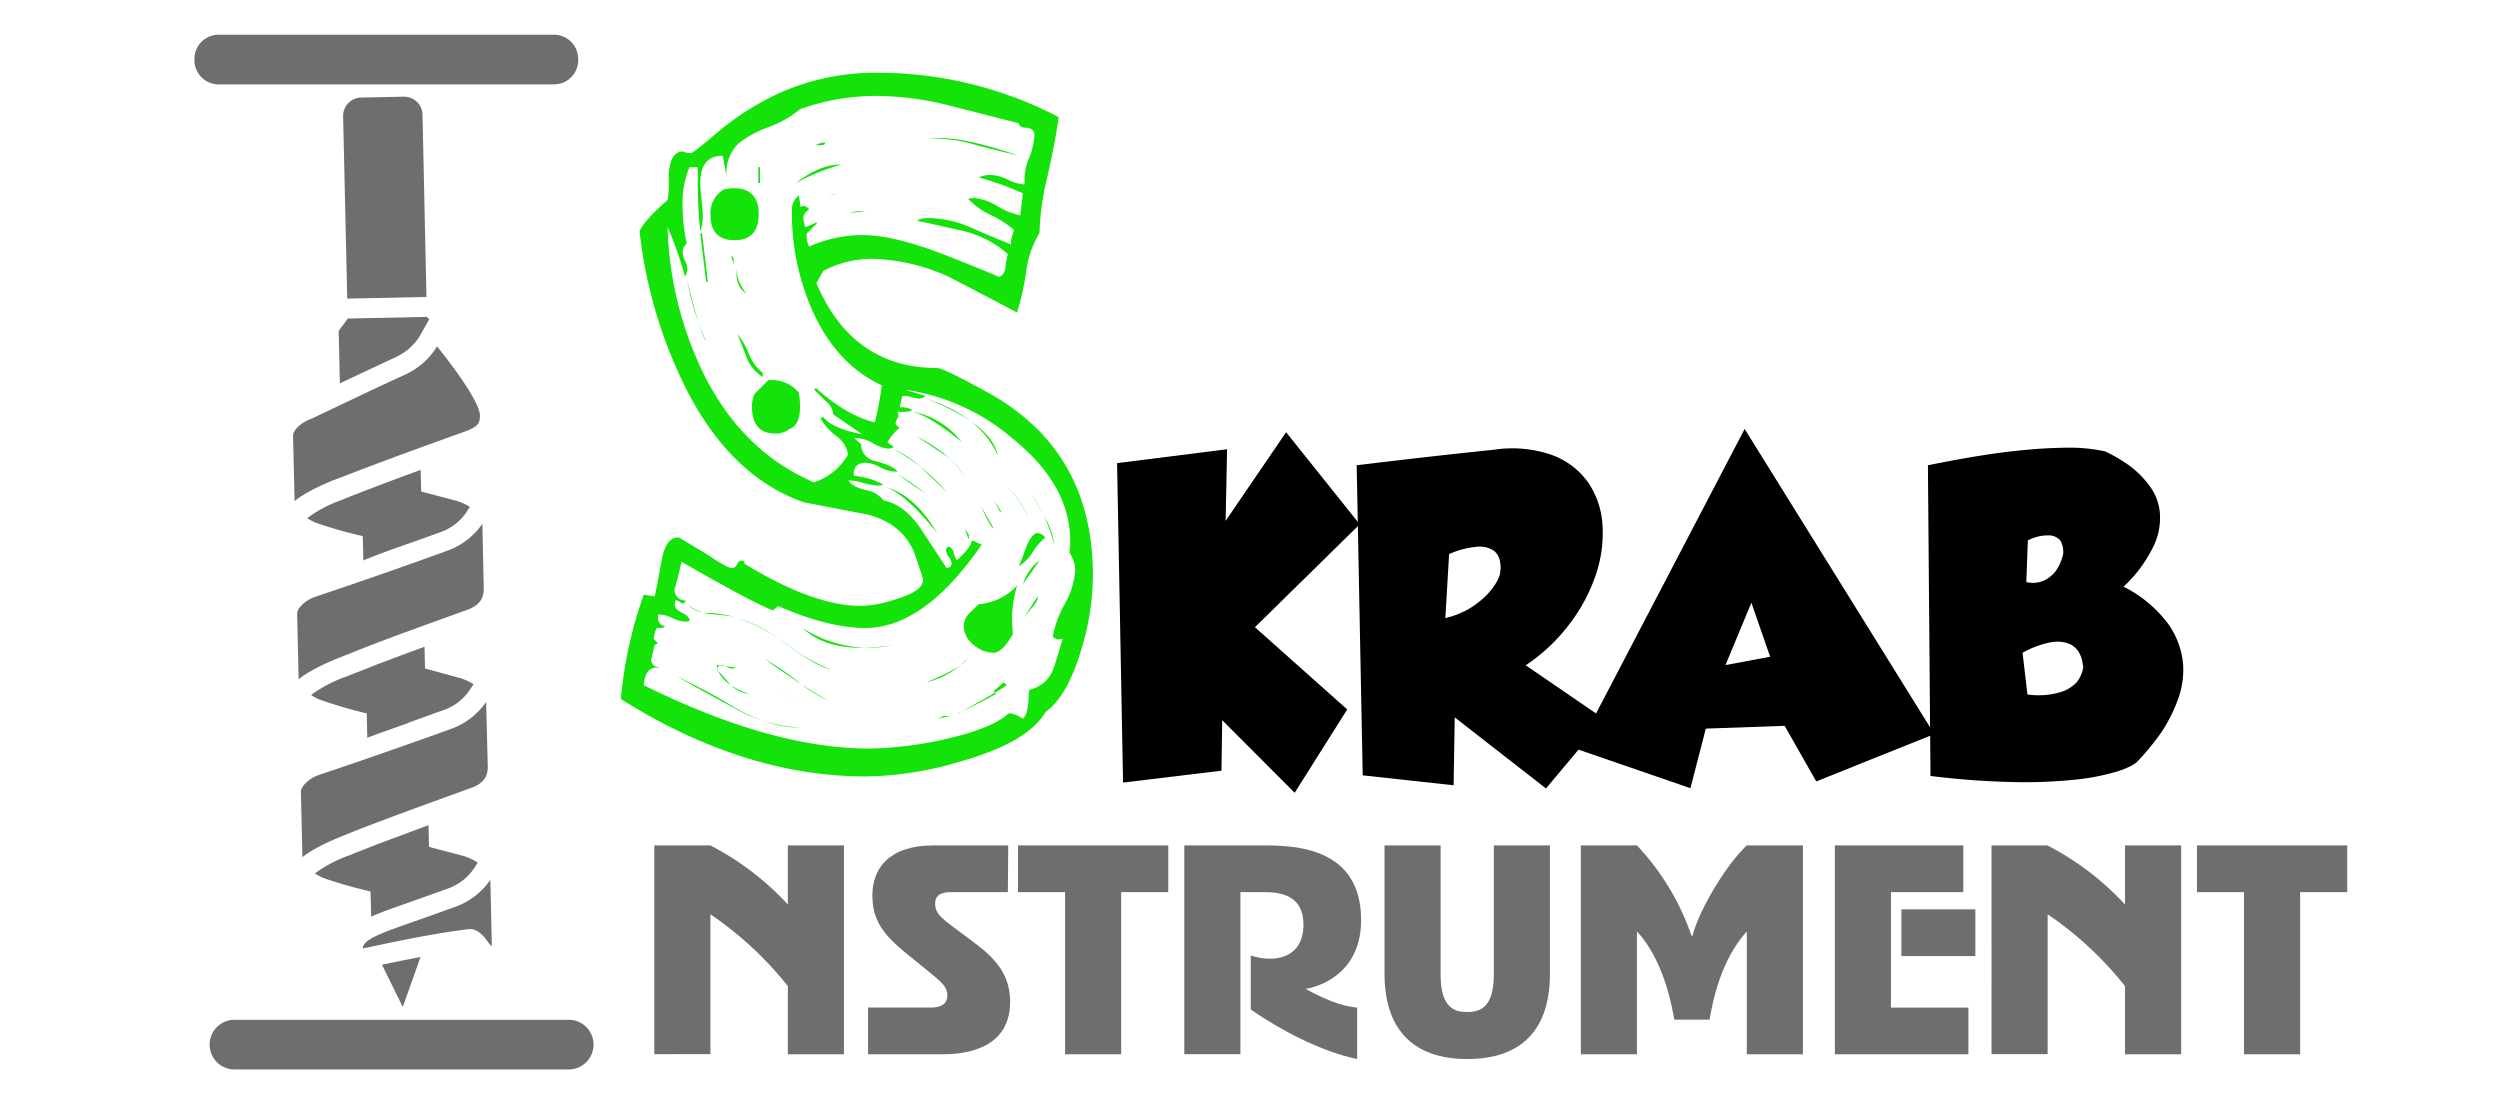 <?xml version="1.0" encoding="UTF-8"?> <svg xmlns="http://www.w3.org/2000/svg" id="Layer_1" data-name="Layer 1" viewBox="0 0 360 160"> <defs> <style>.cls-1{fill:#14e309;}.cls-2{fill:#6e6e6e;}</style> </defs> <path class="cls-1" d="M152.44,16.86c-.16,1.52-.68,4.3-1.56,8.36a39.08,39.08,0,0,0-1.2,8.36,13.71,13.71,0,0,0-1.91,5.57A37.68,37.68,0,0,1,146.45,45c-5.43-2.86-8.74-4.6-9.94-5.19a28,28,0,0,0-10.77-2.53A15.14,15.14,0,0,0,118.56,39l-1,1.77Q122.75,53,135,53c.56,0,3,1.19,7.3,3.55q15.09,8.36,15.08,26.34a37.14,37.14,0,0,1-1.67,10.64q-2,6.72-5.15,9-2.52,4.31-11.85,7a49.51,49.51,0,0,1-14,2.28q-17.59,0-35.31-11.15A61.26,61.26,0,0,1,92.7,85.63l1.56.25c.08-.17.4-1.85,1-5.06q.59-3.55,2.51-3.42c1.28.76,2.59,1.56,4,2.4,2,1.36,3.19,2,3.59,2s.6-.21.84-.63a.61.61,0,0,1,1-.26v.26q9.93,6.08,16.76,6.08a16.35,16.35,0,0,0,5.14-1c2.56-.76,3.83-1.68,3.83-2.78,0-.09-.36-1.19-1.07-3.3q-1.56-4.68-6.95-6.08l-9.21-1.77q-10.3-3.67-16.64-15.83A66.9,66.9,0,0,1,92.1,33.32c.32-.92,1.68-2.45,4.07-4.56a16.07,16.07,0,0,0,.12-2.91q0-3.93,2-4.05a3,3,0,0,0,1.2.25q.34,0,3.83-3a40.08,40.08,0,0,1,8.73-5.57,33.81,33.81,0,0,1,14.37-3A56.13,56.13,0,0,1,152.44,16.86ZM130.29,56.12l3,.89a1.57,1.57,0,0,1-1,.38,4.25,4.25,0,0,1-1-.19,3.85,3.85,0,0,0-1-.19h-.36l-.36,1.64a3.22,3.22,0,0,1,1.8.38c-.24.25-1,.34-2.16.25a.9.9,0,0,1,.12.77,2.24,2.24,0,0,0-.36.88c0,.25.2.47.6.64a8,8,0,0,0-1.79,2.15l.95.63a1.4,1.4,0,0,1-.83.25,5.37,5.37,0,0,1-2.16-.75,5.36,5.36,0,0,0-2.27-.77H123l1,.89a2.43,2.43,0,0,0,2,2.41c1.84.5,2.91,1,3.23,1.52h-.6a5.22,5.22,0,0,1-1.91-.63,5.13,5.13,0,0,0-2-.64c-1.19,0-1.79.55-1.79,1.65a.37.37,0,0,0,.12.25,10.63,10.63,0,0,1,4.19,1.27l-.72.12a8.53,8.53,0,0,1-2.22-.38,8.57,8.57,0,0,0-2.09-.37c.24.59,1,1,2.39,1.39a4,4,0,0,1,2.64,1.52c1.91.34,3.67,1.64,5.26,3.92l3.84,5.83.59-.25.12-.38a2.06,2.06,0,0,0-.42-1,2,2,0,0,1-.41-.88.77.77,0,0,1,.35-.64,1.12,1.12,0,0,1,.72.76,5.8,5.8,0,0,0,.48,1.27q2.16-2,2.16-2.91l1.43.63q-8.25,12-16.76,12-5.26,0-12.57-3.16l-.71.63q-3-1.14-13.17-7c-.64,2.71-1,4-1,3.8a1.55,1.55,0,0,0,1.56,1.77.44.44,0,0,1-.6.39,1.73,1.73,0,0,0-.6-.39h-.24l-.12.51c0,.51.36.93,1.08,1.27s1.08.72,1.08,1.14a1.36,1.36,0,0,1-.6.13,4.84,4.84,0,0,1-1.86-.51,4.77,4.77,0,0,0-1.73-.51h-.36v.51a1.11,1.11,0,0,0,1,1.14c-.17.25-.56.34-1.2.25A5.2,5.2,0,0,0,94.14,92l.6.64-.48.25L93.78,95q0,1,1.32,1.14h-.48c-1.12-.08-1.76.76-1.92,2.53q18.43,9.12,32.44,9.12a52,52,0,0,0,10.54-1.26q7.06-1.53,9.57-3.8h.36a5.1,5.1,0,0,1,1.68.76c.56-.42.84-1.65.84-3.68l.12-.5a4.65,4.65,0,0,0,3.35-2.79c.24-.59.72-2.11,1.43-4.56l-.83.13-.6-.38a14.5,14.5,0,0,1,1.67-4.62,12,12,0,0,0,1.56-4.88,4.73,4.73,0,0,0-.84-2.66,10.66,10.66,0,0,0,.12-1.65q0-8.1-8.38-14.82A30.25,30.25,0,0,0,130.29,56.12Zm-3.59-42.3a32.27,32.27,0,0,0-11.49,1.9,15.11,15.11,0,0,1-4.55,2.59,15.32,15.32,0,0,0-4.31,2.35,5.75,5.75,0,0,0-1.68,4.94l-.6-3.17q-3.22,0-3.23,3.93c0,.5.06,1.31.18,2.4s.18,1.86.18,2.28a6.12,6.12,0,0,1-.36,2.28,70.14,70.14,0,0,1-.36-7.72V24.08H99.29a12.84,12.84,0,0,0-1,5.44,26.47,26.47,0,0,0,.6,5.58,1.56,1.56,0,0,0-.6,1.26,3.48,3.48,0,0,0,.36,1.21,3.54,3.54,0,0,1,.36,1.33l-.36,1a53.35,53.35,0,0,0-2.52-7.22,51.16,51.16,0,0,0,5.51,21.78q5.5,10.65,15.56,15a8.77,8.77,0,0,0,4.91-4,4,4,0,0,0-1.68-2.67,8.5,8.5,0,0,1-2.27-2.53l.36-.25c.8,1.1,2.67,1.94,5.63,2.53L120,59.67a2.77,2.77,0,0,0-1.08-1.9l-1.68-1.65.24-.25q4.55,4.05,8.5,4.94a45.73,45.73,0,0,0,1-5.32q-6.47-3-9.94-10.64a34.64,34.64,0,0,1-3-14.69,2.46,2.46,0,0,1,1-2l.24,1.65.24-.13a.94.94,0,0,1,1,.51,1.39,1.39,0,0,0-.83,1.39l.24,1.14c1.35-.51,1.83-.76,1.43-.76a.22.22,0,0,1,.24.25l-1.43,1.4a3.54,3.54,0,0,0,.35,1.9,18.45,18.45,0,0,1,7.79-1.65q4.55,0,12.15,3c5.06,2,7.48,3,7.24,3q.82,0,1.08-1.26a8.68,8.68,0,0,1,.35-2,14.7,14.7,0,0,0-6.22-3.29q-3.36-.77-6.82-1.52c.24-.26.83-.38,1.79-.38a15.22,15.22,0,0,1,6,1.39c1.91.84,3.83,1.65,5.74,2.41a2.07,2.07,0,0,1,.12-1.15,4.24,4.24,0,0,0,.24-1,16,16,0,0,0-3.29-2.09,10.73,10.73,0,0,1-3.29-2.34l.84-.13a7.91,7.91,0,0,1,3.53,1.27A9.83,9.83,0,0,0,146.93,31l.36-3.16a40.73,40.73,0,0,0-6.35-2.28,3.94,3.94,0,0,1,1.68-.38,6.57,6.57,0,0,1,2.51.69,6.43,6.43,0,0,0,2.4.7V26.1a8,8,0,0,1,.66-3.35,10.28,10.28,0,0,0,.77-3.23c0-.76-.47-1.14-1.43-1.14a.85.85,0,0,1-.84-.64l-9.94-2.53A43.32,43.32,0,0,0,126.7,13.82Zm-11.49,90.93a20.4,20.4,0,0,1-9.22-2.66q-4.3-2.28-8.5-4.68A89.2,89.2,0,0,1,106,102Q111.14,104.88,115.21,104.75Zm-13.53-55.6q-.84-1.14-2.75-8.86A38.84,38.84,0,0,0,101.68,49.15Zm3.95,39.65c-1.2-.17-2.35-.3-3.47-.39A6.72,6.72,0,0,1,98.93,87a4.35,4.35,0,0,0,3.23,1.27A19.23,19.23,0,0,1,105.63,88.8Zm-4.55-55.22h-.24l.84,7h.24Q101.68,38.26,101.08,33.58Zm3.23-6.34a3.91,3.91,0,0,0-2,3.68c0,2.45,1.15,3.67,3.47,3.67s3.47-1.27,3.47-3.8-1.32-3.84-4-3.67ZM106,96.14a1.21,1.21,0,0,1-.6.13,2,2,0,0,1-.78-.26,2.35,2.35,0,0,0-.78-.25c-.24,0-.44.21-.59.64,1.19,1.35,1.87,2.11,2,2.27a4.76,4.76,0,0,0,2.63,1.27c-3-1.1-4.51-2.49-4.66-4.18Zm-.36-59-.36-.38.36,1.27Zm1.8,5.07c-1-.51-1.44-1.69-1.44-3.55A6.22,6.22,0,0,0,107.43,42.19Zm-1.2,6q1.32,3.3,1.32,3.42a6,6,0,0,0,2.27,2.66v-.63a6,6,0,0,1-2-2.73A11.1,11.1,0,0,0,106.23,48.14ZM119.64,96.4q-2.28-.51-6.47-3.68c-2.79-2.11-5.11-3.29-6.94-3.54,1.83.33,4.17,1.52,7,3.54A25.24,25.24,0,0,0,119.64,96.4Zm-9-41.67c-.48.5-1.16,1.18-2,2a4.75,4.75,0,0,0-.36,1.78c0,2.62,1.12,3.92,3.36,3.92a3,3,0,0,0,2-.63c1-.34,1.56-1.39,1.56-3.17A9.32,9.32,0,0,0,115,56.5a5.13,5.13,0,0,0-3.47-1.77Zm-1.44-28.37h.24V24.08h-.24ZM119.4,101A23.44,23.44,0,0,1,114.73,98a44.52,44.52,0,0,0-4.67-3.17A105,105,0,0,0,119.4,101ZM115,101a41.19,41.19,0,0,1-4.07-2.66A39,39,0,0,0,115,101Zm6-77.25a29.39,29.39,0,0,0-6.46,2.66C116.88,24.58,119,23.7,121,23.7Zm-5.38,66.74q3,2.79,8.38,2.79a28.69,28.69,0,0,0,4.42-.38,15.23,15.23,0,0,1-3.35.38A17.81,17.81,0,0,1,115.57,90.44ZM120,16.86c-.72.08-1.5.21-2.34.38a2.76,2.76,0,0,0-1.85,1.14,2.76,2.76,0,0,1,1.85-1.14C118.5,17.07,119.28,16.94,120,16.86Zm-1.2,3.67v.13c0,.17-.24.25-.72.25h-.6a2.26,2.26,0,0,1,1.2-.38Zm1.91,7.35c-.4.08-.83.17-1.31.25A7.54,7.54,0,0,1,120.71,27.88Zm3.83,2.53a5.08,5.08,0,0,0-2.15.25Zm2.64,39.64q2.87.63,7.78,6.71Q131.6,71.06,127.18,70.05Zm9.33,1c-1.19-1.19-2.47-2.41-3.83-3.68a12.82,12.82,0,0,0-4-2.66A26.2,26.2,0,0,1,136.51,71.07Zm-3.23,0c-1-.6-2.31-1.53-4.07-2.79A35.08,35.08,0,0,1,133.28,71.07Zm5.27-7.35c-3-2.45-5.35-3.93-7.18-4.44A11.88,11.88,0,0,1,138.55,63.72Zm.36,5.06A7.85,7.85,0,0,0,136,65.49l-4-2.66Q137.36,65.62,138.91,68.78Zm-5.63-11.39q9.47,3.68,10.42,8.23Q141.06,59.8,133.28,57.39Zm0,40.9a11.49,11.49,0,0,0,6-3.42Q138.55,96.15,133.28,98.29Zm1.56-78.39-1.32.12a19.74,19.74,0,0,1,6.59.76c2.23.6,4.43,1.14,6.58,1.65Q138.54,19.65,134.84,19.9Zm2,83.21h-1l-.72.38Zm1.08-.38c1.36-.59,3.19-1.52,5.51-2.79l-.36-.38,1.44-1.27.47.38Q144.41,99.18,138,102.73Zm8.5-18.37A8.22,8.22,0,0,1,140.94,87c-.47.43-.95.89-1.43,1.39a2.51,2.51,0,0,0-.72,1.78,3.38,3.38,0,0,0,1.38,2.66A4.5,4.5,0,0,0,143.1,94c.8,0,1.71-.89,2.75-2.66l-.12-1.77A17.86,17.86,0,0,1,146.45,84.36ZM139.51,77l-.6-.89.6,1.65Zm3.59-.89c-.24,0-.84-1-1.8-3.17Zm1.2-2.28-1.2-1.77.84,1.52Zm3.71.38a15.75,15.75,0,0,0-3-4.18A18.39,18.39,0,0,1,148,74.23Zm-1.32,7.35a6.63,6.63,0,0,0,2.09-2.16,8.14,8.14,0,0,1,1.74-2,1.66,1.66,0,0,0-1.08-.64c-.56,0-1.12.68-1.67,2Q147.29,80.19,146.69,81.58Zm3-.89c-.48.76-1.28,1.9-2.39,3.42A7.07,7.07,0,0,1,149.68,80.69Zm-2.39,8.49,2.15-3.3v.26a3.7,3.7,0,0,1-.95,1.52A15.92,15.92,0,0,0,147.29,89.18Zm4.55-10.52a23.51,23.51,0,0,0-3.35-7.59c.71,1.18,1.39,2.36,2,3.54A10.46,10.46,0,0,1,151.84,78.66Z"></path> <path d="M195.8,75.5,180.71,90.32,194,102.16l-7.57,12L176,103.71l-.11,7.27-14.17,1.71-.86-46,15.84-2L176.49,75l8.71-12.76Z"></path> <path d="M231,103.54l-8.38,10-13.14-10.24-.16,9.78-13.09-1.43L195.36,67q10.27-1.26,19.8-2.24a17.29,17.29,0,0,1,8.46.81,11,11,0,0,1,5.14,4,12.17,12.17,0,0,1,2,6.07,18.56,18.56,0,0,1-.95,7.09,24.37,24.37,0,0,1-3.76,7.07,25.45,25.45,0,0,1-6.35,6ZM208.67,79.79,208.13,89a12.16,12.16,0,0,0,3.38-1.32,12.39,12.39,0,0,0,2.4-1.83,9.25,9.25,0,0,0,1.49-1.86,5.25,5.25,0,0,0,.62-1.4s0-.25.06-.63a4.38,4.38,0,0,0-.14-1.37,2.3,2.3,0,0,0-.92-1.35,3.65,3.65,0,0,0-2.24-.51A12.18,12.18,0,0,0,208.67,79.79Z"></path> <path d="M251.23,61.77l27.31,43.94-17,6.81-4.55-8-11.35.4-2.22,8.58-16.28-5.61Zm-2.76,34,6.43-1.2-2.7-7.78Z"></path> <path d="M277.62,67q7.62-1.55,12.57-2.06a73.32,73.32,0,0,1,7.82-.48,24.63,24.63,0,0,1,5.13.54,22.15,22.15,0,0,1,3.63,2.15,13.89,13.89,0,0,1,2.67,2.69A7.61,7.61,0,0,1,311,73.64a9.37,9.37,0,0,1-.81,4.84,19.45,19.45,0,0,1-4.4,6,18.12,18.12,0,0,1,6.46,5.4,11.81,11.81,0,0,1,2.11,5.7,12.37,12.37,0,0,1-.82,5.37,22.33,22.33,0,0,1-2.32,4.53,37.06,37.06,0,0,1-3.54,4.29s-.28.2-.73.48a12.3,12.3,0,0,1-2.65,1,31.63,31.63,0,0,1-5.27,1,71.5,71.5,0,0,1-8.55.38,117,117,0,0,1-12.49-.89Zm22.25,28.32a4.29,4.29,0,0,0-.48-1.34,3,3,0,0,0-1.33-1.23,4.74,4.74,0,0,0-2.57-.29A13.33,13.33,0,0,0,291.25,94l.7,6a11.18,11.18,0,0,0,4.62-.29A5.43,5.43,0,0,0,299,98.3,4.65,4.65,0,0,0,300,96S299.93,95.74,299.87,95.35Zm-3.13-17.42a2.21,2.21,0,0,0-1.49-.8,6.35,6.35,0,0,0-3.24.72l-.22,6a4,4,0,0,0,2.73-.31,4.85,4.85,0,0,0,1.62-1.43,7.27,7.27,0,0,0,.95-2.26A3.32,3.32,0,0,0,296.74,77.93Z"></path> <path class="cls-2" d="M60.84,16.47a2.65,2.65,0,0,0-2.71-2.55L52,14.05a2.63,2.63,0,0,0-2.59,2.66L50,43l11.41-.24Z"></path> <path class="cls-2" d="M53.15,93c4.5-1.72,9.39-3.48,14.13-5.18,2-.72,2.41-1.9,2.38-3.16l-.2-9.23a10.38,10.38,0,0,1-4.83,3.79c-1.7.62-3.44,1.25-5.19,1.87-4.9,1.74-9.84,3.44-14,4.83-1.43.48-2.67,1.63-2.65,2.46L43,97.83s1.31-1.27,5.55-3C50,94.25,51.56,93.64,53.15,93Z"></path> <path class="cls-2" d="M52.58,67.41c4.49-1.72,9.39-3.48,14.12-5.18,2-.72,2.43-1.16,2.41-2.41-.06-2.48-6.17-9.93-6.17-9.93A10.65,10.65,0,0,1,58.22,54c-3.28,1.48-13.37,6.3-13.37,6.3-1.42.47-2.66,1.63-2.65,2.45l.22,9.42s1.31-1.27,5.54-3C49.43,68.63,51,68,52.58,67.41Z"></path> <path class="cls-2" d="M49.11,120.47c1.47-.6,3-1.21,4.62-1.82,4.49-1.72,9.39-3.48,14.12-5.19,2-.71,2.42-1.89,2.39-3.15L70,101.08a10.37,10.37,0,0,1-4.83,3.8c-1.7.62-3.44,1.24-5.19,1.86-4.89,1.73-9.83,3.44-14,4.83-1.42.48-2.66,1.63-2.65,2.46l.22,9.42S44.88,122.18,49.11,120.47Z"></path> <path class="cls-2" d="M65.78,130.5c-1.7.62-3.44,1.24-5.19,1.86-4.9,1.74-8.38,2.79-8.34,4.22,3.89-.81,9.11-2,15.17-2.78,2.22-.29,3.42,3.39,3.4,2.13l-.21-9.23A10.43,10.43,0,0,1,65.78,130.5Z"></path> <path class="cls-2" d="M53.45,132c1.31-.59,2.88-1.15,4.67-1.77l1.09-.39.38-.14q2.63-.92,5.18-1.85a7.59,7.59,0,0,0,3.37-2.63l.67-1a8.08,8.08,0,0,0-2.4-1.05l-4.63-1.22-.08-3.13-4.82,1.8h0l-2.09.78c-1.58.61-3.11,1.21-4.56,1.79a19.41,19.41,0,0,0-4.67,2.43l-.2.18a11.83,11.83,0,0,0,1.2.63,64.88,64.88,0,0,0,6.8,1.94Z"></path> <path class="cls-2" d="M58.63,104.17,59,104l5.17-1.86a7.5,7.5,0,0,0,3.35-2.61l.67-1a7.85,7.85,0,0,0-2.37-1L61.2,96.26l-.07-3.13c-2.36.86-4.69,1.73-6.92,2.58l-1.56.62c-1,.39-2,.78-3,1.17A19.41,19.41,0,0,0,45,99.93l-.2.18a11,11,0,0,0,1.2.62,64.67,64.67,0,0,0,6.81,2l.08,3.51C54.76,105.53,56.7,104.86,58.63,104.17Z"></path> <path class="cls-2" d="M58,145l2.56-7.2c-2,.38-3.86.76-5.56,1.12Z"></path> <path class="cls-2" d="M60.37,48.52,61.8,46l-.31-.37-11.4.24-1.32,1.77.17,7.56c3-1.41,6.39-3,8.06-3.78A8,8,0,0,0,60.37,48.52Z"></path> <path class="cls-2" d="M58.05,78.55h0l.39-.14c1.75-.61,3.48-1.24,5.18-1.85A7.5,7.5,0,0,0,67,74l.66-1a7.74,7.74,0,0,0-2.37-1l-4.64-1.22-.07-3.12c-2.35.86-4.68,1.72-6.91,2.58-1.58.6-3.12,1.2-4.57,1.79a18.69,18.69,0,0,0-4.66,2.43l-.2.18a11.93,11.93,0,0,0,1.2.62,62.47,62.47,0,0,0,6.8,1.94l.08,3.51C54.18,79.91,56.12,79.24,58.05,78.55Z"></path> <path class="cls-2" d="M102.3,121.74a40.39,40.39,0,0,1,11.15,8.51v-8.51h8.08v30.07h-8.08V142a50.43,50.43,0,0,0-11.15-10.34v20.14H94.22V121.74Z"></path> <path class="cls-2" d="M145.13,128.47H137c-.88,0-2.34.08-2.34,1.66s1.23,2.31,3.6,4.09c3.57,2.68,7.2,4.91,7.2,10.05,0,7.46-7.85,7.54-9.76,7.54H125v-6.72h9c2,0,2.42-.94,2.42-1.71,0-1.46-1.19-2.23-3.11-3.81-4.44-3.69-7.69-5.59-7.69-10.61,0-3.85,2.33-7.22,8.8-7.22h10.77Z"></path> <path class="cls-2" d="M168.23,121.74v6.73h-6.78v23.34h-8.08V128.47h-6.78v-6.73Z"></path> <path class="cls-2" d="M181.9,121.74c4.45,0,14.1.21,14.1,10.74,0,6.77-4.67,9.32-8,9.93,3.91,2.11,5.94,2.55,7.43,2.68v7.41c-5.28-1.09-11.26-4.29-15.32-7.13v-7.78c3.22,1.09,7.59.53,7.59-4.46,0-4.29-3.45-4.66-5.67-4.66h-3.41v23.34h-8.08V121.74Z"></path> <path class="cls-2" d="M207.45,121.74v18.68c0,5,2.3,5.31,3.83,5.31s3.83-.36,3.83-5.31V121.74h8.08v18.48c0,4.3-1.11,12.28-11.91,12.28-3.44,0-11.91-.73-11.91-12.28V121.74Z"></path> <path class="cls-2" d="M241.09,146.83c-1.38-8.27-4.49-11.76-5.37-12.69v17.67h-8.08V121.74h8.08a35.89,35.89,0,0,1,7.85,13h.16c.88-3.56,4.75-10.13,7.81-13h8.08v30.07h-8.08V134.14c-1.72,1.91-4.17,5.51-5.36,12.69Z"></path> <path class="cls-2" d="M282.72,128.47H272.3v16.62h11.15v6.72H264.22V121.74h18.5Zm1.73,9.2H273.8v-6.73h10.65Z"></path> <path class="cls-2" d="M294.83,121.74A40.35,40.35,0,0,1,306,130.25v-8.51h8.09v30.07H306V142a50.17,50.17,0,0,0-11.14-10.34v20.14h-8.08V121.74Z"></path> <path class="cls-2" d="M338,121.74v6.73h-6.78v23.34h-8.08V128.47h-6.78v-6.73Z"></path> <path class="cls-2" d="M79.88,12.15H31.38A3.48,3.48,0,0,1,28,8.58,3.48,3.48,0,0,1,31.38,5h48.5a3.49,3.49,0,0,1,3.38,3.58A3.48,3.48,0,0,1,79.88,12.15Z"></path> <path class="cls-2" d="M82.08,154H33.58a3.58,3.58,0,0,1,0-7.15h48.5a3.58,3.58,0,0,1,0,7.15Z"></path> </svg> 